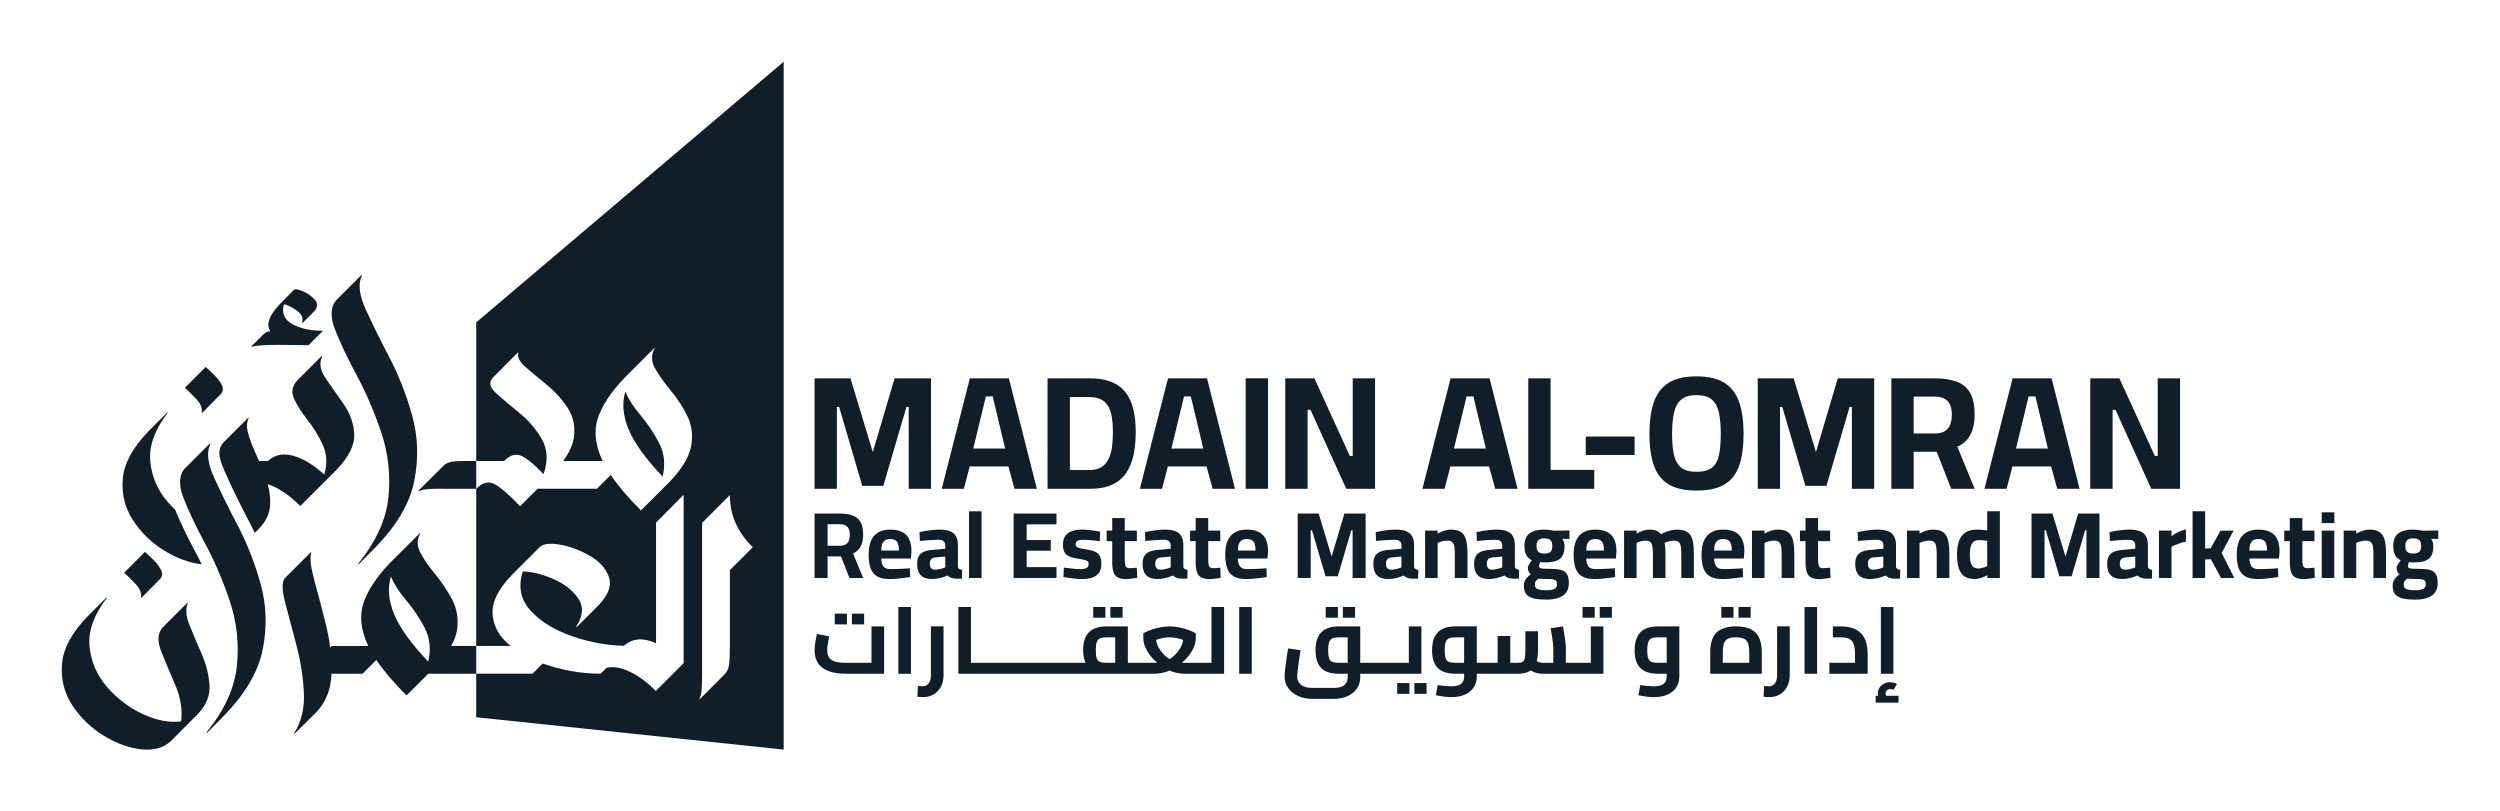 <?xml version="1.0" encoding="UTF-8"?>
<svg id="Layer_1" data-name="Layer 1" xmlns="http://www.w3.org/2000/svg" viewBox="0 0 2302.69 747.37">
  <defs>
    <style>
      .cls-1 {
        fill: #101e2a;
      }
    </style>
  </defs>
  <g>
    <g>
      <path class="cls-1" d="M750.28,450.21v-101.76h33.07l20.56,67.94,20.11-67.94h33.52v101.76h-20.56v-75.38h-2.09l-21.3,72.7h-19.37l-21.3-72.7h-2.09v75.38h-20.56Z"/>
      <path class="cls-1" d="M867.41,450.21l25.92-101.76h35.91l25.77,101.76h-20.56l-5.66-20.56h-35.61l-5.36,20.56h-20.41Zm29.05-37.1h29.35l-11.47-47.97h-6.26l-11.62,47.97Z"/>
      <path class="cls-1" d="M964.88,450.21v-101.76h38.88c7.95,0,14.62,1.12,20.04,3.35,5.41,2.23,9.76,5.49,13.04,9.76,3.28,4.27,5.63,9.44,7.08,15.49,1.44,6.06,2.16,12.96,2.16,20.71s-.67,14.95-2.01,21.3c-1.34,6.36-3.6,11.87-6.78,16.54-3.18,4.67-7.45,8.27-12.81,10.8-5.36,2.53-12.07,3.8-20.11,3.8h-39.48Zm20.56-17.28h17.73c4.67,0,8.44-.89,11.32-2.68,2.88-1.79,5.09-4.29,6.63-7.52,1.54-3.22,2.58-6.95,3.13-11.17,.54-4.22,.82-8.81,.82-13.78s-.3-9.11-.89-13.04-1.67-7.3-3.2-10.13c-1.54-2.83-3.73-5.01-6.56-6.55s-6.58-2.31-11.25-2.31h-17.73v67.19Z"/>
      <path class="cls-1" d="M1049.92,450.21l25.92-101.76h35.9l25.78,101.76h-20.56l-5.66-20.56h-35.61l-5.36,20.56h-20.41Zm29.05-37.1h29.35l-11.47-47.97h-6.26l-11.62,47.97Z"/>
      <path class="cls-1" d="M1147.36,450.21v-101.76h20.56v101.76h-20.56Z"/>
      <path class="cls-1" d="M1183.83,450.21v-101.76h26.82l32.63,71.51h2.68v-71.51h20.56v101.76h-26.52l-32.93-72.7h-2.68v72.7h-20.56Z"/>
      <path class="cls-1" d="M1310.17,450.21l25.92-101.76h35.9l25.78,101.76h-20.56l-5.66-20.56h-35.61l-5.36,20.56h-20.41Zm29.05-37.1h29.35l-11.47-47.97h-6.26l-11.62,47.97Z"/>
      <path class="cls-1" d="M1407.64,450.21v-101.76h20.56v84.33h40.23v17.43h-60.78Z"/>
      <path class="cls-1" d="M1460.61,419.07v-16.98h44.99v16.98h-44.99Z"/>
      <path class="cls-1" d="M1562.61,451.84c-10.83,0-19.39-1.91-25.7-5.74-6.31-3.82-10.83-9.61-13.56-17.36-2.74-7.75-4.1-17.43-4.1-29.05s1.36-21.5,4.1-29.35c2.73-7.85,7.25-13.76,13.56-17.73,6.31-3.97,14.87-5.96,25.7-5.96s19.39,1.99,25.7,5.96c6.3,3.97,10.82,9.89,13.56,17.73,2.73,7.85,4.1,17.63,4.1,29.35s-1.37,21.6-4.1,29.35c-2.73,7.75-7.25,13.48-13.56,17.21-6.31,3.73-14.87,5.59-25.7,5.59Zm0-17.28c6.26,0,11-1.26,14.23-3.8,3.22-2.53,5.39-6.41,6.48-11.62,1.09-5.21,1.64-11.7,1.64-19.44s-.57-14.28-1.71-19.59c-1.14-5.31-3.31-9.33-6.48-12.07-3.18-2.73-7.9-4.1-14.15-4.1s-10.85,1.36-14.08,4.1c-3.23,2.73-5.44,6.75-6.63,12.07-1.19,5.31-1.79,11.84-1.79,19.59s.57,14.06,1.72,19.22c1.14,5.17,3.33,9.06,6.55,11.7,3.23,2.63,7.97,3.95,14.23,3.95Z"/>
      <path class="cls-1" d="M1619.01,450.21v-101.76h33.07l20.56,67.94,20.11-67.94h33.52v101.76h-20.56v-75.38h-2.09l-21.31,72.7h-19.37l-21.31-72.7h-2.08v75.38h-20.56Z"/>
      <path class="cls-1" d="M1742.08,450.21v-101.76h39.78c8.14,0,14.97,1.04,20.48,3.13,5.51,2.09,9.63,5.56,12.37,10.43,2.73,4.87,4.1,11.47,4.1,19.81,0,7.35-1.32,13.53-3.95,18.55-2.63,5.02-6.63,8.72-11.99,11.1l15.94,38.73h-21.6l-13.41-34.12h-21.15v34.12h-20.56Zm20.56-50.95h19.67c3.77,0,6.8-.72,9.09-2.16,2.29-1.44,3.92-3.47,4.92-6.11,.99-2.63,1.49-5.64,1.49-9.01,0-5.56-1.29-9.73-3.87-12.52-2.58-2.78-6.61-4.17-12.07-4.17h-19.22v33.97Z"/>
      <path class="cls-1" d="M1827.84,450.21l25.92-101.76h35.91l25.77,101.76h-20.56l-5.66-20.56h-35.61l-5.36,20.56h-20.41Zm29.05-37.1h29.35l-11.47-47.97h-6.26l-11.62,47.97Z"/>
      <path class="cls-1" d="M1925.3,450.21v-101.76h26.82l32.63,71.51h2.68v-71.51h20.56v101.76h-26.52l-32.93-72.7h-2.68v72.7h-20.56Z"/>
    </g>
    <g>
      <path class="cls-1" d="M750.28,532.37v-59.36h23.2c4.75,0,8.73,.61,11.95,1.82,3.22,1.22,5.62,3.25,7.21,6.09,1.59,2.84,2.39,6.69,2.39,11.56,0,4.29-.77,7.89-2.3,10.82-1.54,2.92-3.87,5.08-7,6.48l9.3,22.59h-12.6l-7.82-19.9h-12.34v19.9h-11.99Zm11.99-29.72h11.47c2.2,0,3.97-.42,5.3-1.26,1.33-.84,2.29-2.02,2.87-3.56s.87-3.29,.87-5.26c0-3.24-.75-5.68-2.26-7.3s-3.85-2.43-7.04-2.43h-11.21v19.81Z"/>
      <path class="cls-1" d="M819.37,533.33c-4.81,0-8.62-.81-11.43-2.43s-4.82-4.08-6.04-7.39c-1.22-3.3-1.82-7.44-1.82-12.43,0-5.39,.77-9.79,2.3-13.21,1.53-3.42,3.78-5.95,6.73-7.6,2.96-1.65,6.61-2.48,10.95-2.48,6.43,0,11.28,1.62,14.56,4.87,3.27,3.24,4.91,8.37,4.91,15.38l-.52,6.43h-27.29c.06,3.24,.73,5.68,2,7.3,1.27,1.62,3.47,2.43,6.6,2.43,1.8,0,3.77-.04,5.91-.13,2.14-.09,4.27-.19,6.39-.3,2.11-.12,3.92-.23,5.43-.35l.26,8.08c-1.45,.23-3.28,.49-5.48,.78s-4.47,.53-6.82,.74c-2.35,.2-4.56,.3-6.65,.3Zm-7.65-26.24h16.25c0-3.94-.62-6.69-1.87-8.26-1.25-1.56-3.26-2.34-6.04-2.34-1.85,0-3.39,.35-4.61,1.04s-2.14,1.82-2.78,3.39c-.64,1.57-.96,3.62-.96,6.17Z"/>
      <path class="cls-1" d="M858.4,533.33c-4.52,0-7.92-1.14-10.21-3.43-2.29-2.29-3.43-5.75-3.43-10.38,0-3.24,.58-5.78,1.74-7.61,1.16-1.82,2.88-3.16,5.17-4s5.08-1.35,8.39-1.52l10.6-.96v-2.61c0-2.09-.52-3.55-1.56-4.39s-2.58-1.26-4.61-1.26c-1.62,0-3.49,.06-5.61,.18-2.12,.12-4.2,.26-6.26,.43s-3.84,.35-5.34,.52l-.35-8.17c1.51-.35,3.32-.71,5.43-1.09,2.11-.38,4.33-.68,6.65-.91,2.32-.23,4.46-.35,6.43-.35,3.71,0,6.81,.46,9.3,1.39,2.49,.93,4.37,2.45,5.65,4.56,1.28,2.12,1.91,4.97,1.91,8.56v19.9c.12,.81,.55,1.43,1.3,1.87,.75,.44,1.62,.74,2.61,.91l-.26,7.99c-.93,0-1.84,.01-2.74,.04-.9,.03-1.75,.03-2.56,0-.81-.03-1.54-.1-2.17-.22-1.33-.17-2.48-.52-3.43-1.04s-1.72-1.07-2.3-1.65c-.93,.41-2.17,.87-3.74,1.39-1.56,.52-3.26,.96-5.08,1.3-1.82,.35-3.67,.52-5.52,.52Zm2.78-8.6c1.1,0,2.26-.12,3.48-.35,1.22-.23,2.36-.51,3.43-.83,1.07-.32,1.93-.62,2.56-.91v-9.99l-8.86,.78c-1.91,.17-3.29,.74-4.13,1.69-.84,.96-1.26,2.3-1.26,4.04s.39,3.1,1.17,4.09,1.98,1.48,3.61,1.48Z"/>
      <path class="cls-1" d="M892.52,532.37v-61.44h11.56v61.44h-11.56Z"/>
      <path class="cls-1" d="M933.63,532.37v-59.36h39.46v9.99h-27.46v14.43h22.25v9.82h-22.25v15.12h27.46v9.99h-39.46Z"/>
      <path class="cls-1" d="M996.55,533.33c-1.91,0-3.95-.1-6.13-.3-2.17-.21-4.2-.45-6.08-.74-1.88-.29-3.49-.58-4.82-.87l.35-8.6c1.51,.17,3.2,.37,5.08,.61,1.88,.23,3.74,.42,5.56,.56s3.32,.22,4.48,.22c1.74,0,3.17-.14,4.3-.43,1.13-.29,1.98-.77,2.56-1.44,.58-.66,.87-1.64,.87-2.91,0-.98-.25-1.74-.74-2.26-.49-.52-1.42-.97-2.78-1.35-1.36-.37-3.35-.77-5.95-1.17-3.24-.46-5.92-1.13-8.04-2s-3.66-2.16-4.65-3.87c-.99-1.71-1.48-4.04-1.48-7,0-3.59,.78-6.4,2.35-8.43,1.57-2.02,3.65-3.46,6.26-4.3,2.61-.84,5.44-1.26,8.52-1.26,2.03,0,4.11,.1,6.26,.31,2.14,.2,4.17,.45,6.08,.74,1.91,.29,3.51,.58,4.78,.87l-.35,8.78c-1.45-.23-3.13-.45-5.04-.65-1.91-.2-3.81-.36-5.69-.48-1.88-.12-3.46-.18-4.74-.18s-2.52,.13-3.56,.39-1.84,.68-2.39,1.26c-.55,.58-.82,1.45-.82,2.61,0,.81,.23,1.48,.69,2,.46,.52,1.35,.97,2.65,1.35,1.3,.37,3.2,.74,5.69,1.09,3.59,.52,6.46,1.24,8.6,2.17,2.14,.93,3.69,2.26,4.65,4,.96,1.74,1.43,4.08,1.43,7.04,0,3.48-.7,6.26-2.09,8.34s-3.42,3.59-6.08,4.52c-2.67,.92-5.91,1.39-9.73,1.39Z"/>
      <path class="cls-1" d="M1037.63,533.42c-3.19,0-5.77-.46-7.73-1.39-1.97-.93-3.38-2.53-4.21-4.83-.84-2.29-1.26-5.49-1.26-9.6v-19.21h-5.13v-9.65h5.13v-11.56h11.56v11.56h11.13v9.65h-11.13v16.16c0,2.26,.1,4.03,.3,5.3s.65,2.17,1.35,2.69c.7,.52,1.77,.78,3.22,.78,.41,0,1.01-.03,1.82-.09s1.62-.12,2.44-.18c.81-.05,1.48-.11,2-.17l.35,9.3c-.87,.18-1.93,.35-3.17,.52-1.25,.18-2.46,.33-3.65,.48s-2.19,.22-3,.22Z"/>
      <path class="cls-1" d="M1066.05,533.33c-4.52,0-7.92-1.14-10.21-3.43-2.29-2.29-3.43-5.75-3.43-10.38,0-3.24,.58-5.78,1.74-7.61,1.16-1.82,2.88-3.16,5.17-4,2.29-.84,5.08-1.35,8.39-1.52l10.6-.96v-2.61c0-2.09-.52-3.55-1.56-4.39s-2.58-1.26-4.61-1.26c-1.62,0-3.49,.06-5.61,.18-2.12,.12-4.2,.26-6.26,.43s-3.84,.35-5.34,.52l-.35-8.17c1.51-.35,3.32-.71,5.43-1.09,2.11-.38,4.33-.68,6.65-.91,2.32-.23,4.46-.35,6.43-.35,3.7,0,6.81,.46,9.3,1.39,2.49,.93,4.37,2.45,5.65,4.56,1.28,2.12,1.91,4.97,1.91,8.56v19.9c.11,.81,.55,1.43,1.3,1.87,.75,.44,1.62,.74,2.61,.91l-.26,7.99c-.93,0-1.84,.01-2.74,.04-.9,.03-1.75,.03-2.56,0-.81-.03-1.54-.1-2.17-.22-1.33-.17-2.48-.52-3.43-1.04s-1.73-1.07-2.3-1.65c-.93,.41-2.17,.87-3.74,1.39-1.56,.52-3.26,.96-5.08,1.3-1.82,.35-3.67,.52-5.52,.52Zm2.78-8.6c1.1,0,2.26-.12,3.48-.35,1.22-.23,2.36-.51,3.43-.83,1.07-.32,1.93-.62,2.56-.91v-9.99l-8.86,.78c-1.91,.17-3.29,.74-4.13,1.69-.84,.96-1.26,2.3-1.26,4.04s.39,3.1,1.17,4.09,1.98,1.48,3.61,1.48Z"/>
      <path class="cls-1" d="M1114.5,533.42c-3.18,0-5.76-.46-7.73-1.39-1.97-.93-3.38-2.53-4.21-4.83-.84-2.29-1.26-5.49-1.26-9.6v-19.21h-5.13v-9.65h5.13v-11.56h11.56v11.56h11.13v9.65h-11.13v16.16c0,2.26,.1,4.03,.3,5.3,.21,1.28,.65,2.17,1.35,2.69,.7,.52,1.77,.78,3.22,.78,.41,0,1.01-.03,1.82-.09s1.62-.12,2.44-.18c.81-.05,1.47-.11,2-.17l.35,9.3c-.87,.18-1.92,.35-3.17,.52-1.25,.18-2.46,.33-3.65,.48s-2.19,.22-3,.22Z"/>
      <path class="cls-1" d="M1147.83,533.33c-4.81,0-8.62-.81-11.43-2.43-2.81-1.62-4.82-4.08-6.04-7.39-1.22-3.3-1.82-7.44-1.82-12.43,0-5.39,.77-9.79,2.3-13.21,1.54-3.42,3.78-5.95,6.73-7.6,2.96-1.65,6.61-2.48,10.95-2.48,6.43,0,11.29,1.62,14.56,4.87s4.91,8.37,4.91,15.38l-.52,6.43h-27.29c.06,3.24,.73,5.68,2,7.3,1.28,1.62,3.47,2.43,6.6,2.43,1.8,0,3.77-.04,5.91-.13s4.27-.19,6.39-.3c2.12-.12,3.92-.23,5.43-.35l.26,8.08c-1.45,.23-3.28,.49-5.47,.78-2.2,.29-4.47,.53-6.82,.74-2.35,.2-4.56,.3-6.65,.3Zm-7.65-26.24h16.25c0-3.94-.63-6.69-1.87-8.26-1.24-1.56-3.26-2.34-6.04-2.34-1.85,0-3.39,.35-4.61,1.04s-2.14,1.82-2.78,3.39c-.64,1.57-.96,3.62-.96,6.17Z"/>
      <path class="cls-1" d="M1195.28,532.37v-59.36h19.29l11.99,39.63,11.73-39.63h19.55v59.36h-11.99v-43.98h-1.22l-12.43,42.41h-11.3l-12.43-42.41h-1.22v43.98h-11.99Z"/>
      <path class="cls-1" d="M1278.58,533.33c-4.52,0-7.92-1.14-10.21-3.43-2.29-2.29-3.43-5.75-3.43-10.38,0-3.24,.58-5.78,1.74-7.61,1.16-1.82,2.88-3.16,5.17-4,2.29-.84,5.08-1.35,8.39-1.52l10.6-.96v-2.61c0-2.09-.52-3.55-1.56-4.39-1.04-.84-2.58-1.26-4.61-1.26-1.63,0-3.49,.06-5.61,.18-2.11,.12-4.2,.26-6.26,.43-2.06,.18-3.84,.35-5.35,.52l-.34-8.17c1.51-.35,3.31-.71,5.43-1.09,2.11-.38,4.33-.68,6.65-.91,2.32-.23,4.46-.35,6.43-.35,3.7,0,6.81,.46,9.3,1.39,2.49,.93,4.38,2.45,5.65,4.56,1.28,2.12,1.91,4.97,1.91,8.56v19.9c.11,.81,.55,1.43,1.3,1.87,.75,.44,1.62,.74,2.61,.91l-.26,7.99c-.93,0-1.84,.01-2.74,.04-.9,.03-1.75,.03-2.56,0-.81-.03-1.53-.1-2.17-.22-1.33-.17-2.47-.52-3.43-1.04s-1.73-1.07-2.3-1.65c-.93,.41-2.17,.87-3.74,1.39-1.56,.52-3.26,.96-5.08,1.3-1.82,.35-3.67,.52-5.52,.52Zm2.78-8.6c1.1,0,2.26-.12,3.48-.35,1.22-.23,2.36-.51,3.43-.83,1.07-.32,1.93-.62,2.56-.91v-9.99l-8.86,.78c-1.91,.17-3.29,.74-4.13,1.69-.84,.96-1.26,2.3-1.26,4.04s.39,3.1,1.17,4.09,1.98,1.48,3.61,1.48Z"/>
      <path class="cls-1" d="M1312.63,532.37v-43.63h11.56v2.78c.92-.58,2.06-1.14,3.39-1.69,1.33-.55,2.74-1.03,4.22-1.43,1.47-.41,2.91-.61,4.3-.61,3.01,0,5.52,.39,7.52,1.18,2,.78,3.58,2.04,4.74,3.78,1.16,1.74,2,4.01,2.52,6.82,.52,2.81,.78,6.21,.78,10.21v22.59h-11.65v-21.99c0-3.01-.18-5.43-.52-7.26s-1.01-3.14-2-3.95c-.99-.81-2.43-1.22-4.34-1.22-1.04,0-2.13,.1-3.26,.3s-2.2,.48-3.21,.82c-1.02,.35-1.84,.7-2.48,1.04v32.24h-11.56Z"/>
      <path class="cls-1" d="M1371.42,533.33c-4.52,0-7.92-1.14-10.21-3.43-2.29-2.29-3.43-5.75-3.43-10.38,0-3.24,.58-5.78,1.74-7.61,1.16-1.82,2.88-3.16,5.17-4s5.08-1.35,8.39-1.52l10.6-.96v-2.61c0-2.09-.52-3.55-1.56-4.39s-2.58-1.26-4.61-1.26c-1.63,0-3.49,.06-5.61,.18-2.12,.12-4.2,.26-6.26,.43s-3.84,.35-5.34,.52l-.35-8.17c1.51-.35,3.32-.71,5.43-1.09,2.11-.38,4.33-.68,6.65-.91,2.32-.23,4.46-.35,6.43-.35,3.71,0,6.81,.46,9.3,1.39,2.49,.93,4.38,2.45,5.65,4.56,1.28,2.12,1.91,4.97,1.91,8.56v19.9c.12,.81,.55,1.43,1.31,1.87,.75,.44,1.62,.74,2.61,.91l-.26,7.99c-.93,0-1.84,.01-2.74,.04-.9,.03-1.75,.03-2.56,0-.81-.03-1.54-.1-2.17-.22-1.33-.17-2.48-.52-3.43-1.04s-1.72-1.07-2.3-1.65c-.93,.41-2.17,.87-3.74,1.39-1.57,.52-3.26,.96-5.09,1.3-1.82,.35-3.66,.52-5.52,.52Zm2.78-8.6c1.1,0,2.26-.12,3.48-.35,1.22-.23,2.36-.51,3.43-.83,1.07-.32,1.92-.62,2.56-.91v-9.99l-8.86,.78c-1.91,.17-3.29,.74-4.13,1.69-.84,.96-1.26,2.3-1.26,4.04s.39,3.1,1.17,4.09c.78,.99,1.99,1.48,3.61,1.48Z"/>
      <path class="cls-1" d="M1424.53,552.28c-4.64,0-8.5-.35-11.6-1.04-3.1-.69-5.43-1.96-7-3.78-1.57-1.82-2.35-4.45-2.35-7.86,0-1.51,.22-2.86,.65-4.04,.44-1.19,1.13-2.3,2.09-3.35,.96-1.04,2.16-2.11,3.61-3.21-.81-.58-1.46-1.43-1.96-2.56-.49-1.13-.74-2.36-.74-3.69,0-.46,.2-1.09,.61-1.87,.41-.78,.9-1.61,1.48-2.48,.58-.87,1.13-1.65,1.65-2.35-1.16-.52-2.26-1.29-3.3-2.3-1.04-1.01-1.9-2.39-2.56-4.13-.67-1.74-1-3.97-1-6.69,0-3.71,.71-6.66,2.13-8.86,1.42-2.2,3.49-3.79,6.21-4.78,2.72-.98,6.03-1.48,9.91-1.48,1.51,0,3.13,.12,4.87,.35,1.74,.23,3.13,.46,4.17,.7l14.17-.26v7.82l-6.61-.09c.52,.69,1,1.58,1.44,2.65,.43,1.08,.65,2.39,.65,3.96,0,4-.68,7.1-2.04,9.3-1.36,2.2-3.41,3.72-6.13,4.56-2.72,.84-6.17,1.26-10.34,1.26-.47,0-1.1-.04-1.91-.13s-1.47-.16-2-.22c-.23,.58-.47,1.23-.69,1.96-.23,.73-.35,1.23-.35,1.52,0,.64,.13,1.13,.39,1.48s.75,.62,1.48,.82c.72,.2,1.79,.33,3.22,.39,1.42,.06,3.31,.09,5.69,.09,4.11,0,7.4,.38,9.86,1.13,2.46,.75,4.21,2.09,5.26,4,1.04,1.91,1.56,4.61,1.56,8.08,0,5.16-1.81,8.96-5.43,11.43-3.62,2.46-8.65,3.69-15.08,3.69Zm-.61-8.61c3.59,0,6.19-.42,7.78-1.26,1.59-.84,2.39-2.22,2.39-4.13,0-1.51-.27-2.61-.82-3.3-.55-.7-1.46-1.14-2.74-1.35-1.28-.21-3.01-.31-5.22-.31-.58,0-1.27-.01-2.08-.04-.81-.03-1.64-.06-2.48-.09-.84-.03-1.59-.07-2.26-.13-.67-.06-1.15-.09-1.44-.09-.81,.58-1.46,1.13-1.95,1.65-.49,.52-.84,1.06-1.04,1.61s-.3,1.23-.3,2.04c0,1.33,.32,2.39,.96,3.17,.64,.78,1.69,1.35,3.17,1.69,1.48,.35,3.49,.52,6.04,.52Zm-1.48-33.81c2.67,0,4.56-.54,5.69-1.61,1.13-1.07,1.7-2.85,1.7-5.34s-.57-4.29-1.7-5.39c-1.13-1.1-3.02-1.65-5.69-1.65s-4.39,.55-5.52,1.65c-1.13,1.1-1.69,2.9-1.69,5.39s.56,4.27,1.69,5.34c1.13,1.07,2.97,1.61,5.52,1.61Z"/>
      <path class="cls-1" d="M1468.74,533.33c-4.81,0-8.62-.81-11.43-2.43-2.81-1.62-4.82-4.08-6.04-7.39s-1.83-7.44-1.83-12.43c0-5.39,.77-9.79,2.3-13.21,1.54-3.42,3.78-5.95,6.74-7.6,2.96-1.65,6.61-2.48,10.95-2.48,6.43,0,11.28,1.62,14.56,4.87,3.27,3.24,4.91,8.37,4.91,15.38l-.52,6.43h-27.29c.06,3.24,.73,5.68,2,7.3,1.28,1.62,3.48,2.43,6.61,2.43,1.79,0,3.77-.04,5.91-.13,2.14-.09,4.27-.19,6.39-.3,2.11-.12,3.92-.23,5.43-.35l.26,8.08c-1.45,.23-3.27,.49-5.47,.78s-4.47,.53-6.82,.74c-2.34,.2-4.56,.3-6.65,.3Zm-7.65-26.24h16.25c0-3.94-.62-6.69-1.87-8.26-1.25-1.56-3.26-2.34-6.04-2.34-1.86,0-3.39,.35-4.61,1.04s-2.14,1.82-2.78,3.39c-.64,1.57-.96,3.62-.96,6.17Z"/>
      <path class="cls-1" d="M1495.89,532.37v-43.63h11.56v2.78c.87-.58,1.97-1.14,3.3-1.69,1.33-.55,2.74-1.03,4.21-1.43s2.91-.61,4.3-.61c2.66,0,4.84,.36,6.52,1.09,1.68,.73,3.07,1.78,4.17,3.17,1.04-.64,2.34-1.27,3.91-1.91,1.56-.64,3.27-1.19,5.13-1.65,1.85-.46,3.65-.69,5.39-.69,3.18,0,5.81,.42,7.86,1.26s3.66,2.14,4.83,3.91c1.15,1.77,1.97,4.03,2.43,6.78,.46,2.75,.69,6.07,.69,9.95v22.68h-11.56v-21.64c0-3.01-.16-5.46-.47-7.34-.32-1.88-.96-3.26-1.91-4.13-.96-.87-2.39-1.3-4.3-1.3-1.04,0-2.14,.1-3.31,.3-1.16,.2-2.21,.48-3.17,.82-.96,.35-1.73,.67-2.3,.96,.29,1.22,.51,2.78,.65,4.69,.14,1.91,.22,3.91,.22,6v21.64h-11.55v-21.47c0-3.07-.16-5.56-.48-7.47-.32-1.91-.97-3.3-1.95-4.17-.99-.87-2.41-1.3-4.26-1.3-1.04,0-2.1,.1-3.17,.3-1.08,.2-2.06,.48-2.96,.82-.9,.35-1.64,.67-2.22,.96v32.33h-11.56Z"/>
      <path class="cls-1" d="M1586.53,533.33c-4.81,0-8.62-.81-11.43-2.43-2.81-1.62-4.83-4.08-6.04-7.39-1.22-3.3-1.82-7.44-1.82-12.43,0-5.39,.76-9.79,2.3-13.21,1.53-3.42,3.78-5.95,6.73-7.6,2.96-1.65,6.61-2.48,10.95-2.48,6.43,0,11.28,1.62,14.56,4.87,3.28,3.24,4.91,8.37,4.91,15.38l-.52,6.43h-27.29c.05,3.24,.72,5.68,2,7.3,1.27,1.62,3.47,2.43,6.6,2.43,1.8,0,3.76-.04,5.91-.13s4.28-.19,6.39-.3,3.92-.23,5.43-.35l.26,8.08c-1.45,.23-3.28,.49-5.48,.78s-4.47,.53-6.82,.74c-2.35,.2-4.56,.3-6.65,.3Zm-7.65-26.24h16.25c0-3.94-.62-6.69-1.87-8.26-1.24-1.56-3.26-2.34-6.04-2.34-1.85,0-3.39,.35-4.61,1.04-1.22,.69-2.14,1.82-2.78,3.39-.64,1.57-.96,3.62-.96,6.17Z"/>
      <path class="cls-1" d="M1613.68,532.37v-43.63h11.56v2.78c.93-.58,2.06-1.14,3.39-1.69,1.33-.55,2.74-1.03,4.21-1.43s2.91-.61,4.3-.61c3.01,0,5.52,.39,7.52,1.18,2,.78,3.57,2.04,4.74,3.78,1.15,1.74,2,4.01,2.52,6.82,.52,2.81,.78,6.21,.78,10.21v22.59h-11.64v-21.99c0-3.01-.17-5.43-.52-7.26-.35-1.82-1.01-3.14-2-3.95-.98-.81-2.43-1.22-4.34-1.22-1.04,0-2.13,.1-3.26,.3-1.13,.2-2.2,.48-3.22,.82-1.01,.35-1.84,.7-2.47,1.04v32.24h-11.56Z"/>
      <path class="cls-1" d="M1676.21,533.42c-3.19,0-5.77-.46-7.73-1.39-1.97-.93-3.38-2.53-4.21-4.83-.85-2.29-1.26-5.49-1.26-9.6v-19.21h-5.13v-9.65h5.13v-11.56h11.56v11.56h11.12v9.65h-11.12v16.16c0,2.26,.1,4.03,.3,5.3,.2,1.28,.65,2.17,1.35,2.69,.69,.52,1.77,.78,3.22,.78,.41,0,1.01-.03,1.82-.09s1.62-.12,2.44-.18c.81-.05,1.47-.11,2-.17l.35,9.3c-.87,.18-1.93,.35-3.18,.52-1.24,.18-2.46,.33-3.65,.48-1.19,.14-2.19,.22-3,.22Z"/>
      <path class="cls-1" d="M1722.45,533.33c-4.52,0-7.92-1.14-10.21-3.43-2.29-2.29-3.43-5.75-3.43-10.38,0-3.24,.58-5.78,1.74-7.61,1.16-1.82,2.88-3.16,5.17-4,2.29-.84,5.09-1.35,8.39-1.52l10.61-.96v-2.61c0-2.09-.52-3.55-1.57-4.39-1.04-.84-2.58-1.26-4.61-1.26-1.62,0-3.49,.06-5.6,.18-2.12,.12-4.2,.26-6.26,.43-2.06,.18-3.84,.35-5.34,.52l-.35-8.17c1.51-.35,3.32-.71,5.43-1.09s4.33-.68,6.65-.91c2.32-.23,4.46-.35,6.43-.35,3.71,0,6.81,.46,9.3,1.39,2.49,.93,4.37,2.45,5.65,4.56,1.27,2.12,1.91,4.97,1.91,8.56v19.9c.12,.81,.55,1.43,1.31,1.87,.75,.44,1.62,.74,2.61,.91l-.26,7.99c-.93,0-1.84,.01-2.74,.04-.9,.03-1.75,.03-2.56,0-.81-.03-1.54-.1-2.17-.22-1.33-.17-2.48-.52-3.44-1.04s-1.72-1.07-2.3-1.65c-.93,.41-2.17,.87-3.74,1.39s-3.26,.96-5.08,1.3c-1.82,.35-3.66,.52-5.52,.52Zm2.78-8.6c1.1,0,2.26-.12,3.47-.35,1.22-.23,2.36-.51,3.43-.83,1.07-.32,1.92-.62,2.56-.91v-9.99l-8.87,.78c-1.91,.17-3.29,.74-4.12,1.69-.85,.96-1.26,2.3-1.26,4.04s.39,3.1,1.18,4.09c.78,.99,1.99,1.48,3.61,1.48Z"/>
      <path class="cls-1" d="M1756.49,532.37v-43.63h11.56v2.78c.93-.58,2.06-1.14,3.39-1.69,1.33-.55,2.74-1.03,4.21-1.43s2.91-.61,4.3-.61c3.01,0,5.52,.39,7.52,1.18,2,.78,3.57,2.04,4.74,3.78,1.15,1.74,2,4.01,2.52,6.82,.52,2.81,.78,6.21,.78,10.21v22.59h-11.64v-21.99c0-3.01-.17-5.43-.52-7.26-.35-1.82-1.01-3.14-2-3.95-.98-.81-2.43-1.22-4.34-1.22-1.04,0-2.13,.1-3.26,.3-1.13,.2-2.2,.48-3.22,.82-1.01,.35-1.84,.7-2.47,1.04v32.24h-11.56Z"/>
      <path class="cls-1" d="M1818.88,533.33c-2.09,0-4-.25-5.74-.74-1.74-.49-3.26-1.27-4.56-2.35-1.3-1.07-2.4-2.47-3.3-4.21-.9-1.74-1.58-3.87-2.04-6.39-.46-2.52-.69-5.46-.69-8.82,0-4.98,.62-9.18,1.87-12.6,1.24-3.42,3.23-6.01,5.95-7.78,2.72-1.77,6.34-2.65,10.86-2.65,.87,0,1.88,.04,3.05,.13,1.15,.09,2.29,.2,3.39,.35,1.1,.14,2,.27,2.69,.39v-17.73h11.64v61.44h-11.47l-.09-2.52c-.81,.46-1.87,.97-3.17,1.52-1.31,.55-2.68,1.01-4.13,1.39-1.45,.37-2.87,.56-4.25,.56Zm2.96-9.73c1.04,0,2.1-.11,3.17-.35,1.07-.23,2.09-.51,3.05-.82,.96-.32,1.72-.62,2.3-.91v-23.38c-.52-.11-1.22-.22-2.09-.3-.87-.09-1.77-.18-2.69-.26-.92-.09-1.77-.13-2.52-.13-2.26,0-4.01,.52-5.26,1.56-1.25,1.04-2.13,2.56-2.65,4.56-.52,2-.78,4.42-.78,7.26,0,2.49,.18,4.56,.52,6.21,.35,1.65,.86,2.96,1.52,3.91,.66,.96,1.46,1.64,2.39,2.04s1.94,.61,3.05,.61Z"/>
      <path class="cls-1" d="M1871.2,532.37v-59.36h19.29l11.99,39.63,11.73-39.63h19.56v59.36h-11.99v-43.98h-1.22l-12.43,42.41h-11.3l-12.43-42.41h-1.22v43.98h-11.99Z"/>
      <path class="cls-1" d="M1954.49,533.33c-4.52,0-7.92-1.14-10.21-3.43-2.29-2.29-3.43-5.75-3.43-10.38,0-3.24,.58-5.78,1.74-7.61,1.16-1.82,2.88-3.16,5.17-4,2.29-.84,5.08-1.35,8.39-1.52l10.6-.96v-2.61c0-2.09-.52-3.55-1.56-4.39s-2.58-1.26-4.61-1.26c-1.63,0-3.49,.06-5.61,.18-2.12,.12-4.2,.26-6.26,.43s-3.84,.35-5.34,.52l-.35-8.17c1.51-.35,3.32-.71,5.43-1.09,2.11-.38,4.33-.68,6.65-.91,2.32-.23,4.46-.35,6.43-.35,3.71,0,6.81,.46,9.3,1.39,2.49,.93,4.38,2.45,5.65,4.56,1.28,2.12,1.91,4.97,1.91,8.56v19.9c.12,.81,.55,1.43,1.31,1.87,.75,.44,1.62,.74,2.61,.91l-.26,7.99c-.93,0-1.84,.01-2.74,.04-.9,.03-1.75,.03-2.56,0-.81-.03-1.54-.1-2.17-.22-1.33-.17-2.48-.52-3.43-1.04s-1.72-1.07-2.3-1.65c-.93,.41-2.17,.87-3.74,1.39-1.57,.52-3.26,.96-5.09,1.3-1.82,.35-3.66,.52-5.52,.52Zm2.78-8.6c1.1,0,2.26-.12,3.48-.35,1.22-.23,2.36-.51,3.43-.83,1.07-.32,1.92-.62,2.56-.91v-9.99l-8.86,.78c-1.91,.17-3.29,.74-4.13,1.69-.84,.96-1.26,2.3-1.26,4.04s.39,3.1,1.17,4.09c.78,.99,1.99,1.48,3.61,1.48Z"/>
      <path class="cls-1" d="M1988.54,532.37v-43.63h11.56v5.13c.99-.75,2.2-1.55,3.65-2.39,1.45-.84,3.03-1.62,4.74-2.35,1.71-.73,3.35-1.2,4.91-1.43v11.21c-1.51,.23-3.1,.62-4.78,1.17-1.68,.55-3.26,1.14-4.74,1.78-1.48,.64-2.74,1.22-3.78,1.74v28.77h-11.56Z"/>
      <path class="cls-1" d="M2019.53,532.37v-61.44h11.56v34.24l5.13-.17,9.04-16.25h12.08l-11.04,20.51,11.65,23.12h-12.17l-9.39-17.29-5.3,.26v17.03h-11.56Z"/>
      <path class="cls-1" d="M2079.49,533.33c-4.81,0-8.62-.81-11.43-2.43-2.81-1.62-4.82-4.08-6.04-7.39s-1.82-7.44-1.82-12.43c0-5.39,.77-9.79,2.3-13.21,1.53-3.42,3.78-5.95,6.74-7.6,2.96-1.65,6.61-2.48,10.95-2.48,6.43,0,11.28,1.62,14.56,4.87,3.28,3.24,4.91,8.37,4.91,15.38l-.52,6.43h-27.29c.06,3.24,.73,5.68,2,7.3,1.27,1.62,3.47,2.43,6.61,2.43,1.79,0,3.76-.04,5.91-.13,2.14-.09,4.27-.19,6.39-.3,2.11-.12,3.92-.23,5.43-.35l.26,8.08c-1.45,.23-3.28,.49-5.48,.78-2.2,.29-4.47,.53-6.82,.74-2.35,.2-4.56,.3-6.65,.3Zm-7.65-26.24h16.25c0-3.94-.62-6.69-1.87-8.26-1.25-1.56-3.26-2.34-6.04-2.34-1.86,0-3.39,.35-4.61,1.04s-2.14,1.82-2.78,3.39c-.64,1.57-.96,3.62-.96,6.17Z"/>
      <path class="cls-1" d="M2122.3,533.42c-3.19,0-5.77-.46-7.74-1.39-1.97-.93-3.38-2.53-4.21-4.83-.84-2.29-1.26-5.49-1.26-9.6v-19.21h-5.13v-9.65h5.13v-11.56h11.56v11.56h11.13v9.65h-11.13v16.16c0,2.26,.1,4.03,.31,5.3,.2,1.28,.65,2.17,1.35,2.69,.69,.52,1.77,.78,3.21,.78,.41,0,1.01-.03,1.82-.09l2.43-.18c.81-.05,1.48-.11,2-.17l.35,9.3c-.87,.18-1.93,.35-3.17,.52-1.24,.18-2.46,.33-3.65,.48s-2.19,.22-3,.22Z"/>
      <path class="cls-1" d="M2138.48,481.79v-9.91h11.64v9.91h-11.64Zm0,50.58v-43.63h11.56v43.63h-11.56Z"/>
      <path class="cls-1" d="M2158.71,532.37v-43.63h11.56v2.78c.93-.58,2.06-1.14,3.39-1.69,1.33-.55,2.74-1.03,4.21-1.43s2.91-.61,4.3-.61c3.01,0,5.52,.39,7.52,1.18,2,.78,3.57,2.04,4.74,3.78,1.15,1.74,2,4.01,2.52,6.82,.52,2.81,.78,6.21,.78,10.21v22.59h-11.64v-21.99c0-3.01-.17-5.43-.52-7.26-.35-1.82-1.01-3.14-2-3.95-.98-.81-2.43-1.22-4.34-1.22-1.04,0-2.13,.1-3.26,.3-1.13,.2-2.2,.48-3.22,.82-1.01,.35-1.84,.7-2.47,1.04v32.24h-11.56Z"/>
      <path class="cls-1" d="M2224.77,552.28c-4.64,0-8.5-.35-11.6-1.04-3.1-.69-5.43-1.96-7-3.78-1.57-1.82-2.35-4.45-2.35-7.86,0-1.51,.22-2.86,.65-4.04,.44-1.19,1.13-2.3,2.09-3.35,.96-1.04,2.16-2.11,3.61-3.21-.81-.58-1.46-1.43-1.96-2.56-.49-1.13-.74-2.36-.74-3.69,0-.46,.2-1.09,.61-1.87,.41-.78,.9-1.61,1.48-2.48,.58-.87,1.13-1.65,1.65-2.35-1.16-.52-2.26-1.29-3.3-2.3-1.04-1.01-1.9-2.39-2.56-4.13-.67-1.74-1-3.97-1-6.69,0-3.71,.71-6.66,2.13-8.86,1.42-2.2,3.49-3.79,6.21-4.78,2.72-.98,6.03-1.48,9.91-1.48,1.51,0,3.13,.12,4.87,.35,1.74,.23,3.13,.46,4.17,.7l14.17-.26v7.82l-6.61-.09c.52,.69,1,1.58,1.44,2.65,.43,1.08,.65,2.39,.65,3.96,0,4-.68,7.1-2.04,9.3-1.36,2.2-3.41,3.72-6.13,4.56-2.72,.84-6.17,1.26-10.34,1.26-.47,0-1.1-.04-1.91-.13s-1.47-.16-2-.22c-.23,.58-.47,1.23-.69,1.96-.23,.73-.35,1.23-.35,1.52,0,.64,.13,1.13,.39,1.48s.75,.62,1.48,.82c.72,.2,1.79,.33,3.22,.39,1.42,.06,3.31,.09,5.69,.09,4.11,0,7.4,.38,9.86,1.13,2.46,.75,4.21,2.09,5.26,4,1.04,1.91,1.56,4.61,1.56,8.08,0,5.16-1.81,8.96-5.43,11.43-3.62,2.46-8.65,3.69-15.08,3.69Zm-.61-8.61c3.59,0,6.19-.42,7.78-1.26,1.59-.84,2.39-2.22,2.39-4.13,0-1.51-.27-2.61-.82-3.3-.55-.7-1.46-1.14-2.74-1.35-1.28-.21-3.01-.31-5.22-.31-.58,0-1.27-.01-2.08-.04-.81-.03-1.64-.06-2.48-.09-.84-.03-1.59-.07-2.26-.13-.67-.06-1.15-.09-1.44-.09-.81,.58-1.46,1.13-1.95,1.65-.49,.52-.84,1.06-1.04,1.61s-.3,1.23-.3,2.04c0,1.33,.32,2.39,.96,3.17,.64,.78,1.69,1.35,3.17,1.69,1.48,.35,3.49,.52,6.04,.52Zm-1.48-33.81c2.67,0,4.56-.54,5.69-1.61,1.13-1.07,1.7-2.85,1.7-5.34s-.57-4.29-1.7-5.39c-1.13-1.1-3.02-1.65-5.69-1.65s-4.39,.55-5.52,1.65c-1.13,1.1-1.69,2.9-1.69,5.39s.56,4.27,1.69,5.34c1.13,1.07,2.97,1.61,5.52,1.61Z"/>
    </g>
    <g>
      <rect class="cls-1" x="784.7" y="565.21" width="11.21" height="9.91"/>
      <rect class="cls-1" x="768.88" y="565.21" width="11.21" height="9.91"/>
      <path class="cls-1" d="M802.69,610.49h-23.2c-2.95,0-5.53-.18-7.73-.52s-4.03-.97-5.47-1.87c-1.45-.9-2.53-2.1-3.26-3.61-.73-1.51-1.09-3.39-1.09-5.65,0-1.45,.12-2.97,.35-4.56,.23-1.59,.49-3.11,.78-4.56,.29-1.45,.52-2.64,.7-3.56l-11.3-2.18c-.12,.52-.29,1.33-.52,2.43-.23,1.1-.48,2.36-.74,3.78-.26,1.42-.48,2.9-.65,4.43-.18,1.54-.26,3-.26,4.39,0,4.75,1.09,8.72,3.26,11.91,2.17,3.19,5.39,5.59,9.65,7.21s9.49,2.43,15.69,2.43h35.46v-43.63h-11.65v33.55Z"/>
      <rect class="cls-1" x="827.46" y="559.13" width="11.56" height="61.44"/>
      <path class="cls-1" d="M857.44,621.87c0,3.24-.68,5.76-2.04,7.56s-3.17,2.69-5.43,2.69c-.41,0-1.03-.03-1.87-.09-.84-.06-1.72-.12-2.65-.18l-.43,9.91c.93,.11,1.82,.2,2.69,.26,.87,.05,1.68,.09,2.43,.09,3.77,0,7.07-.86,9.91-2.56s5.05-4.1,6.65-7.17c1.59-3.07,2.39-6.58,2.39-10.52v-44.93h-11.65v44.93Z"/>
      <rect class="cls-1" x="1022.76" y="559.04" width="11.21" height="9.91"/>
      <rect class="cls-1" x="1006.94" y="559.04" width="11.21" height="9.91"/>
      <path class="cls-1" d="M1115.84,610.49h-27.22c2.11-1.82,4.07-3.72,5.71-5.78,2.29-2.87,4.04-5.74,5.26-8.6,1.22-2.87,1.82-5.49,1.82-7.86v-4.96c-2.49-1.39-5.14-2.55-7.95-3.47-2.81-.93-5.61-1.64-8.39-2.13-2.78-.49-5.39-.74-7.82-.74s-4.97,.25-7.78,.74c-2.81,.49-5.62,1.2-8.43,2.13-2.81,.93-5.46,2.09-7.95,3.47v4.96c0,2.37,.61,4.99,1.82,7.86,1.22,2.87,2.97,5.74,5.26,8.6,1.64,2.06,3.6,3.96,5.71,5.78h-27.05v-33.55h-19.64c-4.93,0-8.98,.83-12.17,2.48-3.19,1.65-5.55,4.1-7.08,7.34s-2.3,7.24-2.3,11.99,.74,8.73,2.18,11.73h-105.53v-51.36h-11.56v61.44h180.01c4.52,0,8.75-.73,12.69-2.17,.64-.23,1.21-.56,1.82-.82,.62,.26,1.19,.59,1.83,.82,3.94,1.45,8.17,2.17,12.69,2.17h35.72v-61.44h-11.64v51.36Zm-102.64-.82c-1.45-.55-2.46-1.65-3.04-3.3-.58-1.65-.87-4.19-.87-7.61,0-3.13,.29-5.55,.87-7.26,.58-1.71,1.59-2.88,3.04-3.52,1.45-.64,3.45-.96,6-.96h8v23.47h-8c-2.55,0-4.55-.27-6-.82Zm64.05-22.64c2.84,0,5.82,.41,8.95,1.22,1.18,.31,2.35,.73,3.52,1.15-.14,1.46-.46,2.98-1.13,4.58-.84,2.03-2,4.01-3.48,5.96-1.48,1.94-3.19,3.71-5.13,5.3-.86,.71-1.77,1.32-2.7,1.9-.94-.58-1.86-1.2-2.73-1.9-1.97-1.59-3.68-3.36-5.13-5.3-1.45-1.94-2.59-3.92-3.43-5.96-.67-1.61-.99-3.13-1.13-4.6,1.15-.42,2.3-.83,3.48-1.13,3.16-.81,6.13-1.22,8.91-1.22Z"/>
      <rect class="cls-1" x="1141.39" y="559.13" width="11.56" height="61.44"/>
      <rect class="cls-1" x="1236.89" y="559.04" width="11.21" height="9.91"/>
      <rect class="cls-1" x="1221.08" y="559.04" width="11.21" height="9.91"/>
      <path class="cls-1" d="M1309.2,576.94h-11.56v33.55h-44.76v-33.55h-19.64c-4.93,0-8.98,.83-12.17,2.48-3.19,1.65-5.55,4.1-7.08,7.34-1.54,3.24-2.3,7.24-2.3,11.99,0,4.98,.77,9.1,2.3,12.34,1.53,3.24,3.9,5.63,7.08,7.17s7.24,2.3,12.17,2.3h8.08v3.13c0,2.14-.46,3.96-1.39,5.43s-2.32,2.59-4.17,3.34-4.2,1.13-7.04,1.13h-20.34c-2.84,0-5.27-.42-7.3-1.26-2.03-.84-3.58-2.06-4.65-3.65s-1.61-3.55-1.61-5.87c0-1.22,.13-2.95,.39-5.21,.26-2.26,.62-4.98,1.09-8.17,.46-3.19,.98-6.69,1.57-10.51l-11.47-1.65c-.35,2.26-.71,4.66-1.09,7.21-.38,2.55-.73,5.01-1.04,7.39-.32,2.38-.58,4.55-.78,6.52-.2,1.97-.3,3.56-.3,4.78,0,3.94,1.1,7.46,3.3,10.56,2.2,3.1,5.21,5.53,9.04,7.3,3.83,1.77,8.11,2.65,12.86,2.65h20.34c4.63,0,8.76-.81,12.39-2.43,3.62-1.62,6.49-3.92,8.6-6.91,2.12-2.99,3.18-6.53,3.18-10.65v-3.13h56.31v-43.63Zm-75.96,33.55c-2.55,0-4.55-.27-6-.82s-2.46-1.65-3.04-3.3c-.58-1.65-.87-4.19-.87-7.61,0-3.13,.29-5.55,.87-7.26s1.59-2.88,3.04-3.52c1.45-.64,3.45-.96,6-.96h8.08v23.47h-8.08Z"/>
      <rect class="cls-1" x="1286.95" y="629.17" width="11.21" height="9.91"/>
      <rect class="cls-1" x="1302.77" y="629.17" width="11.21" height="9.91"/>
      <rect class="cls-1" x="1473.45" y="559.04" width="11.21" height="9.91"/>
      <path class="cls-1" d="M1465.29,610.49h-23.03v-13.82c0-1.33-.14-3.14-.43-5.43-.29-2.29-.62-4.72-1-7.3-.38-2.58-.77-4.91-1.18-7l-11.47,1.74c.52,2.49,.97,4.94,1.35,7.34,.38,2.4,.67,4.55,.87,6.43,.2,1.88,.31,3.29,.31,4.21v13.82h-10.26c-1.1,0-2.16-.22-3.17-.65-.58-.25-1.2-.61-1.83-1.02,.78-2.84,1.18-6.25,1.18-10.23v-17.12h-11.64v17.12c0,3.42-.19,5.98-.57,7.69-.38,1.71-1.06,2.84-2.04,3.39s-2.41,.82-4.25,.82h-7.04v-24.68h-11.65v24.68h-10.08s0,0,0,0c0,0,0,0,0,0h-9.12v-33.55h-19.64c-4.93,0-8.98,.83-12.17,2.48-3.19,1.65-5.55,4.11-7.09,7.39-1.53,3.28-2.3,7.34-2.3,12.21s.77,8.89,2.3,12.08c1.54,3.19,3.9,5.56,7.09,7.12,3.18,1.56,7.24,2.35,12.17,2.35h7.99v2.52c0,3.01-.93,5.27-2.78,6.78-1.85,1.51-4.87,2.26-9.04,2.26-1.39,0-3.1-.09-5.13-.26-2.03-.17-4.49-.43-7.39-.78l-1.74,9.3c2.66,.52,5.17,.94,7.52,1.26,2.35,.32,4.59,.48,6.74,.48,4.75,0,8.88-.75,12.38-2.26,3.51-1.51,6.23-3.69,8.17-6.56,1.94-2.87,2.91-6.27,2.91-10.21v-2.52h9.12s0,0,0,0,0,0,0,0h28.77c4.28,0,7.79-.75,10.51-2.26,.45-.25,.85-.56,1.25-.85,1.11,.7,2.27,1.3,3.48,1.76,2.35,.9,4.71,1.35,7.08,1.35h56.4v-43.63h-11.55v33.55Zm-124.71,0c-2.5,0-4.46-.26-5.91-.78-1.45-.52-2.47-1.61-3.09-3.26-.6-1.65-.91-4.13-.91-7.43,0-3.47,.33-6.07,1-7.78,.66-1.71,1.72-2.84,3.17-3.39,1.45-.55,3.36-.83,5.74-.83h7.99v23.47h-7.99Z"/>
      <rect class="cls-1" x="1457.64" y="559.04" width="11.21" height="9.91"/>
      <path class="cls-1" d="M1514.99,579.42c-3.19,1.65-5.55,4.11-7.08,7.39-1.54,3.28-2.3,7.34-2.3,12.21s.77,8.89,2.3,12.08c1.53,3.19,3.9,5.56,7.08,7.12,3.19,1.56,7.24,2.35,12.17,2.35h8v2.52c0,3.01-.93,5.27-2.78,6.78-1.86,1.51-4.87,2.26-9.04,2.26-1.39,0-3.1-.09-5.13-.26-2.03-.17-4.49-.43-7.39-.78l-1.74,9.3c2.66,.52,5.17,.94,7.51,1.26,2.35,.32,4.59,.48,6.74,.48,4.75,0,8.88-.75,12.39-2.26,3.51-1.51,6.23-3.69,8.17-6.56,1.94-2.87,2.91-6.27,2.91-10.21v-46.15h-19.64c-4.93,0-8.98,.83-12.17,2.48Zm12.17,31.07c-2.49,0-4.46-.26-5.91-.78-1.45-.52-2.48-1.61-3.09-3.26-.61-1.65-.91-4.13-.91-7.43,0-3.47,.33-6.07,1-7.78,.66-1.71,1.72-2.84,3.17-3.39,1.45-.55,3.36-.83,5.74-.83h8v23.47h-8Z"/>
      <rect class="cls-1" x="1601.29" y="559.04" width="11.21" height="9.91"/>
      <rect class="cls-1" x="1585.47" y="559.04" width="11.21" height="9.91"/>
      <path class="cls-1" d="M1612.07,579.33c-3.54-1.59-7.91-2.39-13.13-2.39s-9.5,.8-13.04,2.39-6.2,4.14-7.99,7.65c-1.8,3.51-2.69,8.12-2.69,13.86v19.73h47.54v-19.73c0-5.74-.9-10.36-2.69-13.86-1.8-3.51-4.46-6.05-7.99-7.65Zm-24.21,13.47c.66-2.06,1.88-3.53,3.65-4.43,1.77-.9,4.24-1.35,7.43-1.35s5.75,.45,7.52,1.35c1.77,.9,3,2.38,3.69,4.43,.7,2.06,1.04,4.82,1.04,8.3v9.39h-24.33v-9.39c0-3.48,.33-6.24,1-8.3Z"/>
      <path class="cls-1" d="M1636.84,621.87c0,3.24-.68,5.76-2.04,7.56s-3.18,2.69-5.43,2.69c-.41,0-1.03-.03-1.87-.09-.84-.06-1.73-.12-2.65-.18l-.43,9.91c.93,.11,1.82,.2,2.69,.26,.87,.05,1.68,.09,2.43,.09,3.77,0,7.07-.86,9.91-2.56,2.84-1.71,5.06-4.1,6.65-7.17,1.59-3.07,2.39-6.58,2.39-10.52v-44.93h-11.64v44.93Z"/>
      <rect class="cls-1" x="1662.12" y="559.13" width="11.56" height="61.44"/>
      <path class="cls-1" d="M1708.84,579.55c-3.74-1.74-8.27-2.61-13.6-2.61h-7.04v10.08h7.04c3.36,0,6.01,.47,7.95,1.39,1.94,.93,3.33,2.52,4.17,4.78,.84,2.26,1.26,5.45,1.26,9.56v7.74h-23.64v10.08h35.28v-17.82c0-6.14-.97-11.11-2.91-14.9-1.95-3.79-4.78-6.56-8.52-8.3Z"/>
      <rect class="cls-1" x="1732.43" y="559.13" width="11.56" height="61.44"/>
      <path class="cls-1" d="M1737.31,640.9c-.03-.06-.07-.12-.09-.18-.29-.64-.44-1.3-.44-2,0-1.22,.37-2.19,1.13-2.91,.75-.73,1.82-1.09,3.22-1.09,.52,0,1.02,.04,1.52,.13,.49,.09,1,.27,1.52,.56l2.96-5.3c-.81-.58-1.79-1.01-2.96-1.3-1.16-.29-2.29-.43-3.39-.43-2.03,0-3.88,.45-5.56,1.35-1.68,.9-3.04,2.14-4.08,3.74-1.04,1.59-1.57,3.38-1.57,5.34,0,.72,.08,1.41,.24,2.09h-2.15v6.34h21.03v-6.34h-11.38Z"/>
    </g>
  </g>
  <g>
    <path class="cls-1" d="M610.38,439c2.62-11.46,1.5-21.82-3.36-31.1-4.86-9.28-10.59-17.81-17.19-25.59-6.6-7.78-11.21-15.04-13.82-21.76-3.24,10.71-2.24,22.35,2.99,34.93,5.23,12.58,15.69,27.09,31.38,43.52Z"/>
    <path class="cls-1" d="M438.65,296.94v127.68h25.59c5.6-5.6,11.05-7.13,16.34-4.58,5.29,2.55,11.99,8.12,20.08,16.72,4.23-12.2,3.71-22.94-1.59-32.22-5.3-9.28-12.27-17.4-20.92-24.38-8.66-6.97-15.79-13.04-21.39-18.21-5.6-5.17-6.6-9.81-2.99-13.92l23.16-23.35h.37c.12,.13,.19,.25,.19,.37-1.12,3.86,1.03,8.16,6.44,12.89,5.42,4.73,11.92,10.18,19.52,16.34,7.59,6.16,14.04,13.26,19.33,21.29,5.29,8.03,7.22,17.19,5.79,27.46-.92,6.61-4.21,13.81-9.79,21.58h36.28c-7.35-15.57-8.44-29.76-3.27-42.59,5.17-12.83,14.79-25.97,28.86-39.42l21.86-21.86c.12-.12,.25-.12,.38,0,.12,.13,.12,.25,0,.37-3.24,5.85-3.08,11.93,.47,18.21,3.55,6.29,8.31,13.02,14.29,20.17,5.98,7.16,11.08,14.98,15.32,23.44,4.23,8.47,5.45,17.78,3.64,27.93-1.81,10.15-8.69,21.39-20.64,33.72l-25.59,25.59c-11.95-11.95-21.23-22.85-27.83-32.69l-12.7,12.7h-54.71c-7.05,6.99-12.45,12.37-16.15,16.06-9.46-9.96-17.06-16.63-22.79-19.99-5.73-3.36-11.58-2.06-17.56,3.92v144.77h31.7c-10.21-8.09-15.75-17.75-16.62-28.96-.87-11.21,5.16-23.47,18.12-36.8l25.59-25.59c3.36-2.86,9.59-3.48,18.68-1.87,9.09,1.62,18.09,4.98,26.99,10.09,8.9,5.11,14.79,11.58,17.65,19.43,2.87,7.85-.25,16.56-9.34,26.15l-19.99,19.99c-.25,.13-.44,.13-.56,0-.13-.12-.13-.25,0-.38,6.35-9.83,6.85-18.55,1.5-26.15-5.36-7.6-13.14-13.54-23.35-17.84-10.21-4.3-19.37-6.5-27.46-6.63-4.48,13.82-2.09,25.84,7.19,36.05,9.28,10.21,22.35,18.18,39.23,23.91,15.54,5.28,31.11,8.09,46.71,8.51,7.83-7.01,17.69-7.8,29.59-2.35v-111.15l25.41-25.59v155.04c-8.47,8.59-17,17.12-25.59,25.59-9.09-9.09-18.21-15.48-27.37-19.15-6.64-2.66-12.67-3.35-18.1-2.12l-5.35,5.39c-17.81,0-35.62-3.11-53.42-9.34l-9.34,9.34h-51.88v40.14l283.19,29.78V56.88l-283.19,240.05Zm233.63,228.17v68.56c0,9.09-.28,15.44-.84,19.05-.56,3.61-2.09,6.6-4.58,8.97-7.35,7.35-14.76,14.76-22.23,22.23h-.37c-.13-.12-.13-.25,0-.37,1.12-2.12,1.8-4.95,2.05-8.5,.25-3.55,.37-8.81,.37-15.78v-137.67l25.59-25.59c0,18.31,7.03,34.31,21.11,48.01l-21.11,21.11Z"/>
    <path class="cls-1" d="M192.96,630.93c-.62-9.53-3.02-19.05-7.19-28.58-4.17-9.53-7.91-18.37-11.21-26.53-3.3-8.16-3.83-14.91-1.59-20.27,.12-.12,.12-.25,0-.38-.13-.12-.25-.12-.37,0l-22.98,22.98c-4.48,5.23-4.83,12.58-1.03,22.04,3.8,9.46,8.13,19.83,12.98,31.1,4.86,11.27,6.6,22.32,5.23,33.16-10.71,1.37-22.39-.84-35.02-6.63-12.64-5.79-23.69-14.14-33.16-25.03-9.47-10.9-14.85-23.41-16.16-37.55-1.31-14.13,4.02-28.98,15.97-44.55,.12-.12,.12-.25,0-.38-.12-.12-.25-.12-.37,0l-17.37,17.37c-14.45,14.94-22.29,29.42-23.54,43.43-1.25,14.01,1.84,26.74,9.25,38.2,7.41,11.46,16.97,20.79,28.67,28.02,11.71,7.22,23.29,11.49,34.75,12.8,11.46,1.31,20.61-1.15,27.46-7.38l25.41-25.59c7.47-7.97,10.89-16.72,10.27-26.24Z"/>
    <path class="cls-1" d="M130.01,550.52c.12,.12,.25,.12,.37,0l17.19-17.37c2.12-2.49,2.27-5.38,.47-8.69-1.81-3.3-4.27-6.44-7.38-9.43-3.11-2.99-5.48-5.23-7.1-6.73l-19.24,19.24c2.49,2.24,5.88,5.58,10.18,9.99,4.3,4.42,6.07,8.63,5.32,12.61-.12,.13-.06,.25,.19,.38Z"/>
    <path class="cls-1" d="M256.92,317.65c12.45,.06,21.54,.16,27.27,.28l13.26-13.26c-11.58,0-21.05-2.08-28.39-6.26-7.35-4.17-9.84-10.24-7.47-18.21,3.98,1,8.06,3.05,12.24,6.16,4.17,3.11,5.63,6.66,4.39,10.65,0,.12,.06,.25,.19,.37,.12,.13,.25,.13,.37,0l10.83-10.83c3.11-3.74,3.24-7.22,.38-10.46-2.87-3.24-6.44-5.79-10.74-7.66-4.3-1.87-7.07-2.43-8.31-1.68l-13.26,13.45c-9.84,10.34-12.77,18.62-8.78,24.84-2.62,.37-4.67,1.31-6.16,2.8l-11.02,11.02c-.12,.13-.19,.25-.19,.37,.12,.13,.25,.19,.38,.19,4.23-1.24,12.58-1.84,25.03-1.77Z"/>
    <path class="cls-1" d="M328.48,345.52c8.72,16.19,16.28,33.81,22.7,52.87,6.41,19.05,8.62,38.82,6.63,59.31-1.99,20.49-11.33,41.07-28.02,61.74-.25,.25-.25,.37,0,.37h.56l15.32-15.51c19.92-20.43,31.91-40.97,35.96-61.64,4.05-20.67,3.36-40.69-2.05-60.06-5.42-19.36-12.52-37.42-21.3-54.17-8.78-16.75-16.04-31.51-21.76-44.27-5.73-12.76-6.79-22.88-3.18-30.35,.12-.12,.06-.25-.19-.37h-.37l-22.6,22.6v-.19c-5.73,6.35-6.29,15.5-1.68,27.46,4.61,11.96,11.27,26.03,19.99,42.22Z"/>
    <path class="cls-1" d="M202.03,673.8h.56l-.56-.37c-.25,.25-.25,.37,0,.37Z"/>
    <path class="cls-1" d="M180.47,367.16c4.28,4.43,6.07,8.63,5.31,12.62-.12,.12-.06,.26,.18,.38,.15,.12,.26,.12,.38,0l17.19-17.37c2.11-2.49,2.26-5.4,.47-8.69-1.82-3.32-4.28-6.46-7.39-9.45-3.11-2.99-5.46-5.22-7.1-6.72l-19.22,19.25c2.49,2.23,5.87,5.58,10.18,9.98Z"/>
    <path class="cls-1" d="M151.04,506.97c11.71,7.22,23.3,11.5,34.74,12.79-1.73-3.61-3.55-7.13-5.4-10.59-8.1-15.02-14.41-28.23-18.98-39.64-2.35-2.23-4.61-4.61-6.81-7.1-9.45-10.89-14.85-23.42-16.17-37.56-1.29-14.11,4.02-28.96,15.99-44.54,.12-.12,.12-.23,0-.38-.15-.12-.26-.12-.38,0l-17.37,17.37c-14.44,14.96-22.3,29.43-23.53,43.46-1.26,14,1.82,26.73,9.24,38.17,7.39,11.47,16.96,20.8,28.67,28.02Z"/>
    <path class="cls-1" d="M276.57,466.08c11.08-11.09,22.29-22.29,33.62-33.62,11.33-11.83,16.69-22.79,16.07-32.88-.62-10.09-3.99-19.39-10.09-27.93-6.1-8.53-11.58-16.37-16.44-23.53-4.86-7.16-5.85-13.73-2.99-19.71,0-.12-.07-.25-.19-.37-.13-.12-.25-.12-.38,0l-22.23,22.23c-4.86,5.23-5.89,10.9-3.08,17,2.8,6.1,7.01,12.7,12.61,19.8,5.6,7.1,10.28,14.79,14.01,23.07,3.73,8.28,4.11,17.28,1.12,26.99-9.59-8.84-19.03-14.6-28.3-17.28-9.28-2.68-17.09-1.09-23.44,4.77h0s-8.21,0-8.21,0l-1.88-4.11c-3.37-7.22-5.99-13.88-7.83-19.98-1.88-6.1-1.88-11.21,0-15.32,.12-.12,.12-.26,0-.38-.15-.12-.26-.12-.38,0l-22.98,22.98c-6.84,7.92-2.55,17.61,3.17,30.34,5.72,12.79,13,27.55,21.77,44.28,1.44,2.76,2.85,5.55,4.17,8.39l3.96-3.99c6.1-6.37,9.45-13.26,10.09-20.75,.54-6.54-.24-13.25-2.18-20.11,.9,.29,1.81,.6,2.73,.97,9.21,3.67,18.3,10.05,27.27,19.15Z"/>
    <path class="cls-1" d="M435.66,424.61c-8.72-.12-14.98,.06-18.77,.56-3.8,.5-6.76,1.93-8.87,4.3l-22.6,22.42v.56c.12,.12,.25,.12,.37,0,3.36-1.87,11.46-2.62,24.28-2.24h28.58s0,0,0,0v-25.59h-2.99Z"/>
    <path class="cls-1" d="M424.71,594.98h-9.15c2.86-5.11,4.67-10.02,5.42-14.76,1.49-10.46-.12-20.02-4.86-28.67-4.73-8.65-10.15-16.65-16.25-24-5.6-6.72-9.9-13.04-12.89-18.96-2.99-5.91-2.99-11.61,0-17.09,.12-.12,.12-.25,0-.37-.12-.12-.25-.12-.37,0l-21.86,21.86c-14.07,13.45-23.69,26.59-28.86,39.42-5.17,12.83-4.08,27.02,3.27,42.59h-33.49l-1.54,1.54c-.86-6.87-2.14-13.82-3.88-20.87-3.74-15.13-7.29-28.74-10.65-40.82-3.36-12.08-4.36-20.67-2.99-25.78,0-.12-.06-.19-.19-.19-.13-.12-.25-.12-.37,0l-23.72,23.72c-2.74,3.36-2.68,10.62,.19,21.76,2.86,11.15,6.29,24.16,10.27,39.04,3.98,14.88,6.35,29.67,7.1,44.36,.75,14.69-2.31,27.33-9.15,37.92-.13,.25-.13,.37,0,.37,.12,.12,.25,.12,.37,0l20.73-20.55c8.56-9.3,13.04-20.95,13.5-34.93h28.59l12.7-12.7c6.6,9.84,15.88,20.73,27.83,32.69l19.99-19.99h44.2v-25.59h-13.94Zm-30.26,14.38c-15.69-16.44-26.15-30.94-31.38-43.52-5.23-12.58-6.23-24.22-2.99-34.93,2.74,6.85,7.47,14.26,14.2,22.23,6.6,7.72,12.27,16.19,17,25.41,4.73,9.22,5.79,19.49,3.17,30.82Z"/>
    <path class="cls-1" d="M218.7,483.55c-8.78-16.75-16.04-31.51-21.76-44.27-5.73-12.76-6.79-22.88-3.17-30.35,.12-.12,.06-.25-.19-.37h-.37l-22.6,22.6v-.19c-5.73,6.35-6.29,15.5-1.68,27.46,4.61,11.96,11.27,26.03,19.99,42.22,8.72,16.19,16.28,33.81,22.7,52.87,6.41,19.05,8.62,38.82,6.63,59.31-1.99,20.49-11.33,41.07-28.02,61.74-.25,.25-.25,.37,0,.37h.56l15.32-15.51c19.92-20.42,31.91-40.97,35.96-61.64,4.04-20.67,3.36-40.69-2.05-60.06-5.42-19.36-12.52-37.42-21.3-54.17Z"/>
  </g>
</svg>